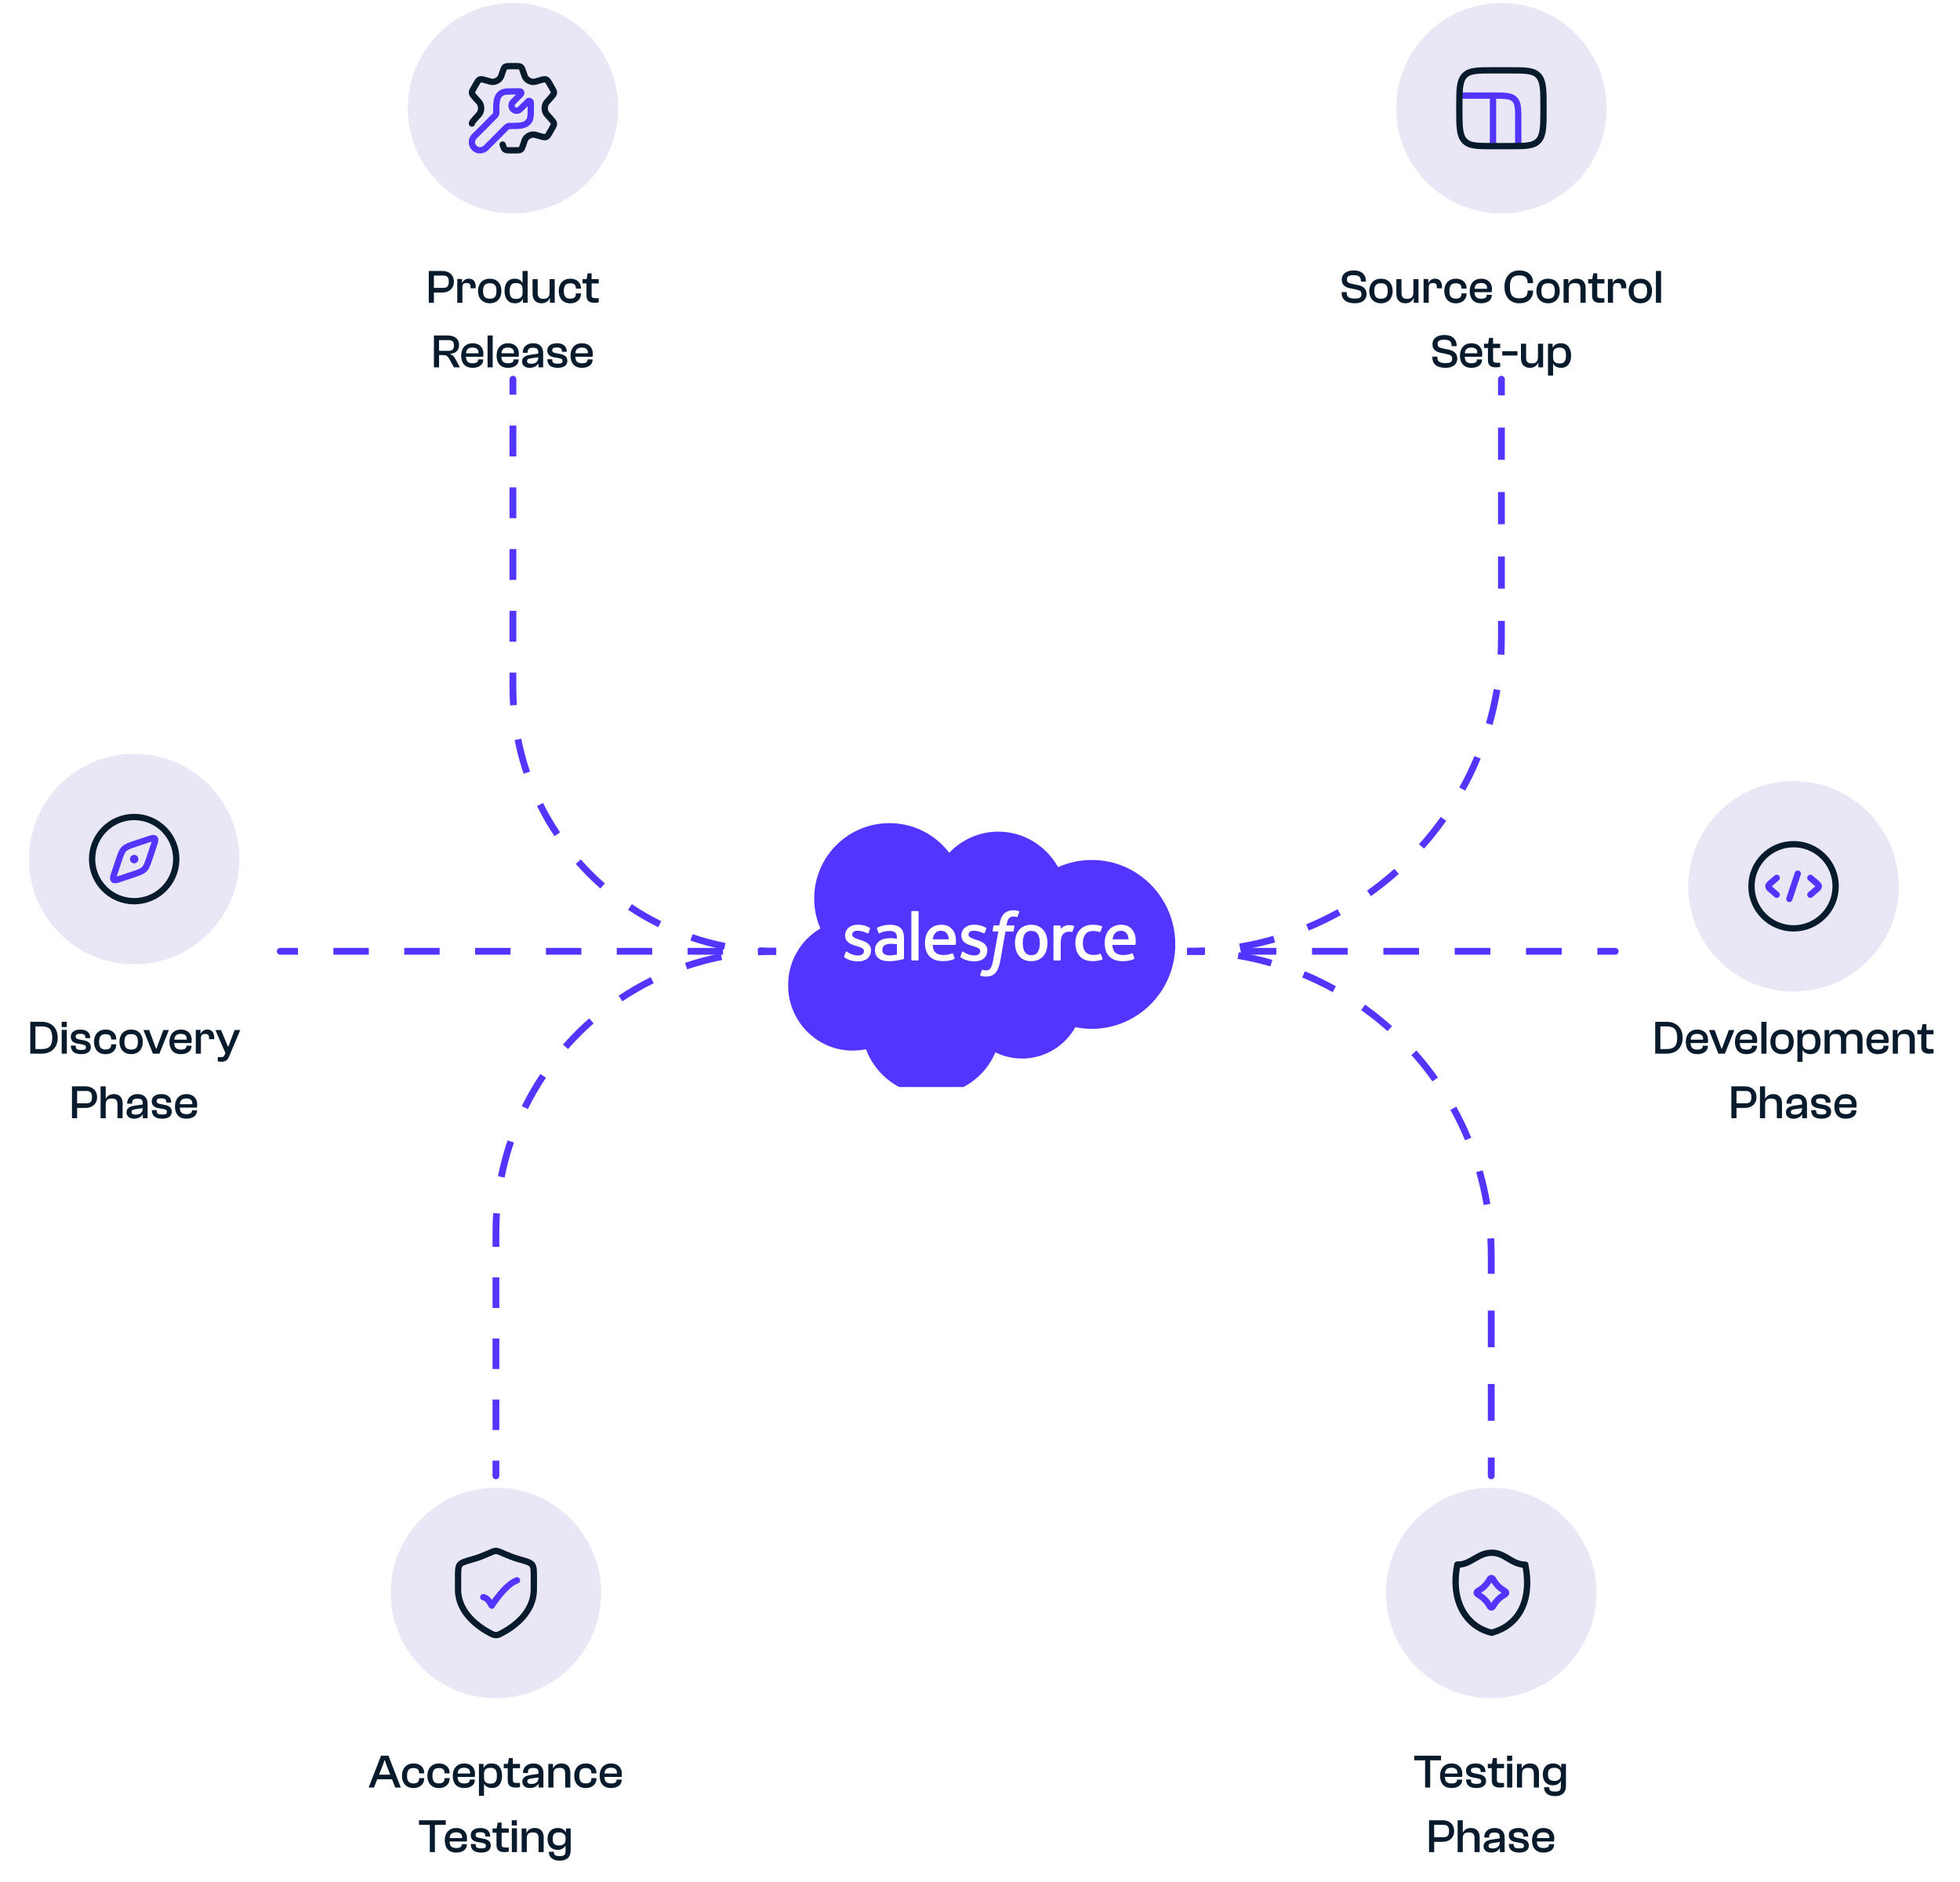 <svg width="577" height="554" viewBox="0 0 577 554" fill="none" xmlns="http://www.w3.org/2000/svg">
<g clip-path="url(#clip0_6724_9844)">
<g filter="url(#filter0_d_6724_9844)">
<path d="M279.435 248.725C283.109 244.883 288.23 242.502 293.889 242.502C301.413 242.502 307.982 246.706 311.479 252.957C314.606 251.552 317.992 250.836 321.415 250.836C334.988 250.836 345.991 261.96 345.991 275.689C345.991 289.418 334.988 300.542 321.415 300.542C319.754 300.542 318.14 300.374 316.572 300.058C313.492 305.564 307.62 309.285 300.894 309.285C298.073 309.285 295.411 308.634 293.036 307.471C289.919 314.838 282.645 319.991 274.166 319.991C265.343 319.991 257.819 314.391 254.934 306.541C253.644 306.811 252.336 306.95 251.019 306.95C240.517 306.96 232 298.328 232 287.687C231.982 280.823 235.609 274.461 241.509 270.992C240.303 268.211 239.682 265.206 239.691 262.174C239.691 249.924 249.608 240 261.836 240C268.738 239.991 275.251 243.218 279.435 248.725Z" fill="#5236FF"/>
</g>
<path d="M270.418 282.478C270.418 282.59 270.343 282.683 270.232 282.683H268.479C268.367 282.683 268.293 282.59 268.293 282.478V268.34C268.293 268.228 268.367 268.145 268.479 268.145H270.232C270.343 268.145 270.418 268.238 270.418 268.34V282.478ZM299.938 268.154C299.985 268.173 300.105 268.238 300.059 268.387L299.549 269.782C299.511 269.884 299.474 269.949 299.261 269.884C298.973 269.791 298.676 269.745 298.38 269.745C298.12 269.745 297.879 269.782 297.674 269.847C297.461 269.912 297.276 270.033 297.118 270.191C296.914 270.386 296.756 270.628 296.654 270.898C296.413 271.596 296.32 272.349 296.301 272.395H298.417C298.593 272.395 298.649 272.479 298.639 272.609L298.389 273.986C298.352 274.191 298.166 274.181 298.166 274.181H295.986L294.502 282.627C294.372 283.38 294.177 284.124 293.917 284.85C293.685 285.464 293.444 285.91 293.054 286.329C292.72 286.71 292.303 287.008 291.83 287.184C291.394 287.352 290.837 287.436 290.225 287.436C289.937 287.436 289.622 287.426 289.26 287.343C289.056 287.296 288.852 287.24 288.657 287.166C288.573 287.138 288.508 287.036 288.555 286.896C288.601 286.766 288.991 285.696 289.047 285.547C289.112 285.38 289.288 285.445 289.288 285.445C289.408 285.492 289.483 285.529 289.64 285.557C289.798 285.585 290.011 285.612 290.169 285.612C290.457 285.612 290.716 285.575 290.948 285.501C291.227 285.417 291.384 285.25 291.551 285.036C291.728 284.813 291.867 284.506 292.015 284.087C292.164 283.669 292.294 283.12 292.405 282.459L293.889 274.163H292.433C292.257 274.163 292.201 274.079 292.219 273.949L292.461 272.572C292.498 272.377 292.683 272.377 292.683 272.377H294.177L294.26 271.93C294.483 270.6 294.928 269.586 295.587 268.926C296.246 268.256 297.192 267.922 298.389 267.922C298.732 267.922 299.029 267.94 299.289 267.987C299.539 268.052 299.725 268.089 299.938 268.154ZM316.238 272.74C316.174 272.916 315.858 273.828 315.737 274.125C315.691 274.237 315.626 274.321 315.496 274.302C315.496 274.302 315.116 274.218 314.773 274.218C314.531 274.218 314.188 274.246 313.882 274.339C313.576 274.432 313.298 274.6 313.066 274.832C312.824 275.065 312.63 275.39 312.49 275.809C312.351 276.228 312.268 276.888 312.268 277.548V282.487C312.268 282.599 312.184 282.692 312.073 282.692H310.338C310.227 282.692 310.134 282.608 310.134 282.487V272.6C310.134 272.488 310.217 272.395 310.329 272.395H312.027C312.138 272.395 312.221 272.488 312.221 272.6V273.409C312.472 273.065 312.926 272.767 313.335 272.581C313.743 272.395 314.207 272.256 315.042 272.302C315.468 272.33 316.034 272.451 316.146 272.488C316.229 272.535 316.276 272.637 316.238 272.74C316.238 272.73 316.238 272.73 316.238 272.74ZM260.315 280.804C260.315 280.804 260.908 281.269 262.254 281.185C263.2 281.129 264.035 280.953 264.035 280.953V277.939C264.035 277.939 263.191 277.799 262.244 277.79C260.899 277.772 260.324 278.274 260.333 278.274C259.934 278.553 259.739 278.971 259.739 279.557C259.739 279.929 259.804 280.218 259.934 280.422C260.018 280.543 260.055 280.599 260.315 280.804ZM262.94 276.153C262.94 276.153 263.46 276.2 264.026 276.283V276.004C264.026 275.121 263.84 274.702 263.478 274.423C263.107 274.144 262.56 273.995 261.845 273.995C261.845 273.995 260.24 273.977 258.969 274.665C258.914 274.702 258.858 274.721 258.858 274.721C258.858 274.721 258.7 274.777 258.645 274.609L258.181 273.353C258.107 273.167 258.237 273.093 258.237 273.093C258.83 272.628 260.268 272.349 260.268 272.349C260.853 272.247 261.446 272.191 262.04 272.181C263.358 272.181 264.378 272.488 265.074 273.093C265.77 273.707 266.122 274.693 266.122 276.014V282.078C266.122 282.078 266.132 282.255 265.974 282.292C265.974 282.292 265.733 282.357 265.51 282.413C265.287 282.459 264.489 282.627 263.84 282.738C263.172 282.85 262.504 282.906 261.836 282.906C261.196 282.906 260.602 282.841 260.092 282.729C259.61 282.627 259.155 282.431 258.747 282.143C258.376 281.873 258.079 281.52 257.884 281.111C257.68 280.692 257.578 280.19 257.578 279.595C257.578 279.018 257.698 278.506 257.93 278.069C258.162 277.632 258.487 277.269 258.886 276.981C259.303 276.683 259.767 276.469 260.259 276.339C260.779 276.2 261.317 276.135 261.892 276.135C262.328 276.116 262.671 276.125 262.94 276.153ZM274.592 276.469H279.305C279.259 275.865 279.138 275.316 278.869 274.907C278.461 274.284 277.886 273.949 277.014 273.949C276.142 273.949 275.529 274.293 275.121 274.907C274.862 275.316 274.685 275.837 274.592 276.469ZM281.17 275.083C281.597 276.572 281.374 277.865 281.365 277.939C281.346 278.106 281.17 278.106 281.17 278.106L274.565 278.097C274.611 279.102 274.843 279.818 275.335 280.301C275.817 280.776 276.569 281.073 277.598 281.083C279.166 281.083 279.843 280.767 280.317 280.59C280.317 280.59 280.493 280.525 280.567 280.701L280.994 281.911C281.077 282.115 281.012 282.18 280.938 282.227C280.521 282.459 279.519 282.887 277.608 282.887C276.68 282.887 275.873 282.757 275.214 282.497C274.583 282.264 274.017 281.883 273.553 281.39C273.117 280.906 272.783 280.329 272.598 279.706C272.394 279.018 272.292 278.311 272.301 277.595C272.301 276.841 272.394 276.135 272.589 275.483C272.765 274.851 273.071 274.274 273.479 273.763C273.897 273.27 274.416 272.87 275.001 272.6C275.613 272.312 276.355 272.172 277.181 272.172C277.83 272.172 278.48 272.302 279.073 272.554C279.491 272.73 279.908 273.056 280.326 273.512C280.595 273.818 281.003 274.451 281.17 275.083ZM327.52 276.469H332.233C332.186 275.865 332.066 275.316 331.797 274.907C331.379 274.284 330.813 273.949 329.941 273.949C329.069 273.949 328.457 274.293 328.049 274.907C327.779 275.316 327.603 275.837 327.52 276.469ZM334.088 275.083C334.515 276.572 334.292 277.865 334.283 277.939C334.264 278.106 334.088 278.116 334.088 278.116L327.483 278.106C327.52 279.111 327.761 279.827 328.253 280.311C328.726 280.785 329.487 281.083 330.516 281.092C332.084 281.092 332.752 280.776 333.225 280.599C333.225 280.599 333.411 280.534 333.476 280.711L333.903 281.92C333.986 282.125 333.921 282.19 333.847 282.236C333.429 282.469 332.427 282.897 330.526 282.897C329.598 282.897 328.791 282.766 328.132 282.506C327.501 282.273 326.935 281.892 326.471 281.399C326.026 280.915 325.701 280.339 325.516 279.715C325.312 279.027 325.21 278.32 325.219 277.604C325.219 276.851 325.312 276.144 325.507 275.493C325.701 274.832 325.998 274.256 326.397 273.772C326.815 273.279 327.334 272.879 327.919 272.609C328.522 272.321 329.273 272.181 330.099 272.181C330.804 272.181 331.453 272.33 331.991 272.563C332.409 272.74 332.817 273.065 333.244 273.521C333.513 273.818 333.921 274.451 334.088 275.083ZM324.096 280.841L324.57 282.171C324.634 282.329 324.495 282.404 324.495 282.404C323.753 282.692 322.733 282.897 321.731 282.897C320.042 282.897 318.743 282.404 317.871 281.446C317.008 280.487 316.572 279.176 316.572 277.548C316.572 276.795 316.684 276.088 316.897 275.446C317.111 274.795 317.426 274.228 317.843 273.744C318.279 273.251 318.818 272.86 319.411 272.6C320.033 272.321 320.766 272.181 321.582 272.181C322.139 272.181 322.631 272.219 323.048 272.274C323.503 272.349 324.096 272.507 324.347 272.609C324.393 272.628 324.523 272.693 324.467 272.842C324.282 273.363 324.161 273.707 323.985 274.181C323.911 274.386 323.753 274.321 323.753 274.321C323.113 274.116 322.501 274.023 321.694 274.023C320.729 274.023 320.005 274.349 319.532 274.981C319.049 275.614 318.79 276.451 318.78 277.558C318.78 278.776 319.077 279.678 319.615 280.236C320.154 280.794 320.905 281.073 321.851 281.073C322.232 281.073 322.593 281.046 322.918 280.999C323.243 280.953 323.54 280.85 323.827 280.739C323.846 280.72 324.031 280.655 324.096 280.841ZM306.117 277.548C306.117 276.414 305.904 275.521 305.495 274.897C305.087 274.274 304.456 273.977 303.593 273.977C302.731 273.977 302.109 274.274 301.701 274.897C301.293 275.521 301.089 276.414 301.089 277.548C301.089 278.683 301.293 279.576 301.71 280.208C302.118 280.832 302.731 281.139 303.603 281.139C304.475 281.139 305.096 280.832 305.505 280.208C305.904 279.585 306.117 278.683 306.117 277.548ZM308.065 275.446C308.26 276.088 308.353 276.804 308.353 277.548C308.353 278.302 308.26 279.009 308.065 279.65C307.889 280.274 307.592 280.85 307.174 281.353C306.766 281.836 306.256 282.227 305.672 282.487C305.069 282.757 304.373 282.897 303.575 282.897C302.777 282.897 302.081 282.757 301.487 282.487C300.912 282.227 300.393 281.836 299.985 281.353C299.576 280.85 299.279 280.274 299.094 279.65C298.899 278.971 298.797 278.255 298.806 277.548C298.806 276.795 298.899 276.088 299.094 275.446C299.289 274.795 299.586 274.228 299.975 273.744C300.383 273.26 300.903 272.87 301.478 272.6C302.072 272.321 302.777 272.181 303.566 272.181C304.354 272.181 305.059 272.321 305.662 272.6C306.256 272.879 306.766 273.26 307.165 273.744C307.583 274.228 307.88 274.804 308.065 275.446ZM282.747 281.483L283.211 280.199C283.276 279.985 283.471 280.069 283.517 280.097C283.647 280.171 283.74 280.246 283.907 280.339C285.271 281.204 286.523 281.213 286.922 281.213C287.933 281.213 288.564 280.674 288.564 279.948V279.902C288.564 279.111 287.59 278.813 286.467 278.469L286.217 278.385C284.668 277.948 283.026 277.306 283.026 275.353V275.316C283.026 273.456 284.519 272.163 286.662 272.163H286.894C288.147 272.163 289.371 272.526 290.243 273.065C290.318 273.112 290.401 273.205 290.355 273.335C290.308 273.446 289.919 274.497 289.882 274.618C289.798 274.832 289.575 274.693 289.575 274.693C288.657 274.209 287.636 273.949 286.607 273.93C285.697 273.93 285.113 274.414 285.113 275.065V275.102C285.113 275.865 286.115 276.19 287.275 276.572L287.469 276.637C289.009 277.12 290.652 277.799 290.652 279.66V279.697C290.652 281.706 289.195 282.952 286.857 282.952C285.707 282.952 284.612 282.776 283.452 282.152C283.23 282.022 283.016 281.92 282.803 281.762C282.775 281.715 282.673 281.678 282.747 281.483ZM248.514 281.483L248.978 280.199C249.052 279.976 249.219 280.05 249.284 280.097C249.414 280.171 249.507 280.246 249.674 280.339C251.037 281.204 252.29 281.213 252.689 281.213C253.709 281.213 254.34 280.674 254.34 279.948V279.902C254.34 279.111 253.366 278.813 252.243 278.469L251.993 278.385C250.453 277.948 248.801 277.306 248.801 275.353V275.316C248.801 273.456 250.295 272.163 252.438 272.163H252.67C253.923 272.163 255.138 272.526 256.019 273.065C256.103 273.112 256.177 273.205 256.131 273.335L255.657 274.618C255.574 274.832 255.342 274.693 255.342 274.693C254.424 274.209 253.412 273.949 252.373 273.93C251.464 273.93 250.88 274.414 250.88 275.065V275.102C250.88 275.865 251.882 276.19 253.041 276.572L253.236 276.637C254.776 277.12 256.418 277.799 256.418 279.66V279.697C256.418 281.706 254.962 282.952 252.624 282.952C251.473 282.952 250.379 282.776 249.219 282.152C248.996 282.022 248.783 281.92 248.57 281.762C248.542 281.715 248.44 281.678 248.514 281.483Z" fill="white"/>
</g>
<circle cx="442" cy="31.854" r="30.975" fill="#E9E6F6"/>
<path d="M429.61 28.137H439.522C443.026 28.137 444.778 28.137 445.867 29.226C446.956 30.314 446.956 32.066 446.956 35.571V43.005" stroke="#5236FF" stroke-width="1.859"/>
<path d="M439.522 43.005V28.137" stroke="#5236FF" stroke-width="1.859"/>
<path d="M429.61 31.854C429.61 26.597 429.61 23.969 431.061 22.336C432.513 20.703 434.849 20.703 439.522 20.703H444.478C449.15 20.703 451.487 20.703 452.938 22.336C454.39 23.969 454.39 26.597 454.39 31.854C454.39 37.11 454.39 39.739 452.938 41.372C451.487 43.005 449.15 43.005 444.478 43.005H439.522C434.849 43.005 432.513 43.005 431.061 41.372C429.61 39.739 429.61 37.11 429.61 31.854Z" stroke="#071B2C" stroke-width="1.859"/>
<path d="M398.843 89.261C396.141 89.261 394.965 88.015 394.965 86.209V85.971H396.449V86.125C396.449 87.287 396.939 87.875 398.899 87.875C400.285 87.875 400.789 87.497 400.789 86.629C400.789 85.775 400.509 85.467 399.067 85.173L397.471 84.851C395.861 84.543 394.993 83.759 394.993 82.275C394.993 80.889 396.071 79.601 398.493 79.601C401.083 79.601 402.119 81.057 402.119 82.723V82.891H400.635V82.737C400.635 81.589 400.131 80.987 398.451 80.987C397.065 80.987 396.505 81.379 396.505 82.205C396.505 83.059 396.883 83.297 398.171 83.577L399.767 83.913C401.531 84.277 402.301 85.159 402.301 86.573C402.301 88.043 401.237 89.261 398.843 89.261ZM406.566 89.261C404.424 89.261 403.094 87.805 403.094 85.635C403.094 83.479 404.424 82.023 406.566 82.023C408.694 82.023 409.982 83.479 409.982 85.635C409.982 87.805 408.694 89.261 406.566 89.261ZM406.566 87.917C408.022 87.917 408.526 87.203 408.526 85.635C408.526 84.081 408.022 83.367 406.566 83.367C405.096 83.367 404.578 84.081 404.578 85.635C404.578 87.203 405.096 87.917 406.566 87.917ZM413.702 89.261C411.882 89.261 411.07 88.043 411.07 86.461V82.163H412.582V86.195C412.582 87.441 413.058 87.959 414.262 87.959C415.424 87.959 416.082 87.455 416.082 86.083V82.163H417.594V89.121H416.194V87.735H416.138C415.802 88.533 415.06 89.261 413.702 89.261ZM420.595 89.121H419.083V82.121H420.469V83.227H420.539C420.819 82.583 421.463 82.023 422.485 82.023C423.941 82.023 424.501 83.087 424.501 84.389V84.851H422.989V84.571C422.989 83.647 422.723 83.311 421.841 83.311C420.931 83.311 420.595 83.661 420.595 84.585V89.121ZM428.59 89.275C426.42 89.275 425.188 87.805 425.188 85.649C425.188 83.479 426.462 82.023 428.646 82.023C430.48 82.023 431.74 83.157 431.74 84.823V84.949H430.242V84.865C430.242 83.843 429.71 83.381 428.548 83.381C427.204 83.381 426.686 84.137 426.686 85.649C426.686 87.161 427.204 87.903 428.548 87.903C429.71 87.903 430.242 87.455 430.242 86.433V86.349H431.74V86.475C431.74 88.127 430.466 89.275 428.59 89.275ZM436.04 89.261C433.744 89.261 432.666 87.805 432.666 85.635C432.666 83.479 433.954 82.023 436.026 82.023C437.902 82.023 439.218 83.143 439.218 85.047C439.218 85.411 439.176 85.789 439.134 85.999H434.08C434.136 87.273 434.598 87.917 436.054 87.917C437.216 87.917 437.664 87.525 437.664 86.895V86.783H439.162V86.909C439.162 88.337 437.916 89.261 436.04 89.261ZM435.998 83.297C434.682 83.297 434.178 83.913 434.094 84.991H437.776C437.832 83.801 437.188 83.297 435.998 83.297ZM447.276 89.261C444.546 89.261 442.894 87.357 442.894 84.431C442.894 81.505 444.546 79.601 447.276 79.601C449.796 79.601 451.322 81.001 451.322 83.255V83.339H449.712V83.255C449.712 81.715 448.998 81.057 447.234 81.057C445.288 81.057 444.504 81.995 444.504 84.431C444.504 86.867 445.288 87.805 447.234 87.805C448.998 87.805 449.712 87.147 449.712 85.607V85.523H451.322V85.607C451.322 87.861 449.796 89.261 447.276 89.261ZM455.757 89.261C453.615 89.261 452.285 87.805 452.285 85.635C452.285 83.479 453.615 82.023 455.757 82.023C457.885 82.023 459.173 83.479 459.173 85.635C459.173 87.805 457.885 89.261 455.757 89.261ZM455.757 87.917C457.213 87.917 457.717 87.203 457.717 85.635C457.717 84.081 457.213 83.367 455.757 83.367C454.287 83.367 453.769 84.081 453.769 85.635C453.769 87.203 454.287 87.917 455.757 87.917ZM461.816 89.121H460.304V82.163H461.69V83.465H461.746C462.068 82.723 462.81 82.023 464.168 82.023C465.974 82.023 466.786 83.171 466.786 84.753V89.121H465.274V85.089C465.274 83.843 464.882 83.325 463.608 83.325C462.376 83.325 461.816 83.801 461.816 85.103V89.121ZM471.063 89.121C469.509 89.121 468.697 88.547 468.697 86.979V83.423H467.535V82.163H468.725L469.047 80.441H470.209V82.163H472.309V83.423H470.209V86.909C470.209 87.637 470.517 87.763 471.455 87.763H472.309V88.995C472.015 89.065 471.539 89.121 471.063 89.121ZM474.858 89.121H473.346V82.121H474.732V83.227H474.802C475.082 82.583 475.726 82.023 476.748 82.023C478.204 82.023 478.764 83.087 478.764 84.389V84.851H477.252V84.571C477.252 83.647 476.986 83.311 476.104 83.311C475.194 83.311 474.858 83.661 474.858 84.585V89.121ZM482.923 89.261C480.781 89.261 479.451 87.805 479.451 85.635C479.451 83.479 480.781 82.023 482.923 82.023C485.051 82.023 486.339 83.479 486.339 85.635C486.339 87.805 485.051 89.261 482.923 89.261ZM482.923 87.917C484.379 87.917 484.883 87.203 484.883 85.635C484.883 84.081 484.379 83.367 482.923 83.367C481.453 83.367 480.935 84.081 480.935 85.635C480.935 87.203 481.453 87.917 482.923 87.917ZM488.995 89.121H487.483V79.741H488.995V89.121ZM425.544 108.261C422.842 108.261 421.666 107.015 421.666 105.209V104.971H423.15V105.125C423.15 106.287 423.64 106.875 425.6 106.875C426.986 106.875 427.49 106.497 427.49 105.629C427.49 104.775 427.21 104.467 425.768 104.173L424.172 103.851C422.562 103.543 421.694 102.759 421.694 101.275C421.694 99.889 422.772 98.601 425.194 98.601C427.784 98.601 428.82 100.057 428.82 101.723V101.891H427.336V101.737C427.336 100.589 426.832 99.987 425.152 99.987C423.766 99.987 423.206 100.379 423.206 101.205C423.206 102.059 423.584 102.297 424.872 102.577L426.468 102.913C428.232 103.277 429.002 104.159 429.002 105.573C429.002 107.043 427.938 108.261 425.544 108.261ZM433.169 108.261C430.873 108.261 429.795 106.805 429.795 104.635C429.795 102.479 431.083 101.023 433.155 101.023C435.031 101.023 436.347 102.143 436.347 104.047C436.347 104.411 436.305 104.789 436.263 104.999H431.209C431.265 106.273 431.727 106.917 433.183 106.917C434.345 106.917 434.793 106.525 434.793 105.895V105.783H436.291V105.909C436.291 107.337 435.045 108.261 433.169 108.261ZM433.127 102.297C431.811 102.297 431.307 102.913 431.223 103.991H434.905C434.961 102.801 434.317 102.297 433.127 102.297ZM440.397 108.121C438.843 108.121 438.031 107.547 438.031 105.979V102.423H436.869V101.163H438.059L438.381 99.441H439.543V101.163H441.643V102.423H439.543V105.909C439.543 106.637 439.851 106.763 440.789 106.763H441.643V107.995C441.349 108.065 440.873 108.121 440.397 108.121ZM446.726 104.649H442.26V103.361H446.726V104.649ZM450.384 108.261C448.564 108.261 447.752 107.043 447.752 105.461V101.163H449.264V105.195C449.264 106.441 449.74 106.959 450.944 106.959C452.106 106.959 452.764 106.455 452.764 105.083V101.163H454.276V108.121H452.876V106.735H452.82C452.484 107.533 451.742 108.261 450.384 108.261ZM457.206 110.543H455.708V101.163H457.08V102.311H457.15C457.472 101.499 458.27 101.023 459.474 101.023C461.434 101.023 462.512 102.437 462.512 104.649C462.512 106.847 461.462 108.261 459.572 108.261C458.326 108.261 457.556 107.687 457.248 107.043H457.206V110.543ZM457.206 105.265C457.206 106.427 457.878 106.973 459.11 106.973C460.44 106.973 461 106.357 461 104.649C461 102.927 460.454 102.311 459.11 102.311C457.878 102.311 457.206 102.857 457.206 104.019V105.265Z" fill="#071B2C"/>
<path d="M443 111.621C443 111.069 442.552 110.621 442 110.621C441.448 110.621 441 111.069 441 111.621H443ZM349.491 280.995C351.251 280.995 353 280.947 354.736 280.851L354.625 278.854C352.926 278.948 351.214 278.995 349.491 278.995V280.995ZM365.161 279.688C368.638 279.101 372.051 278.322 375.387 277.363L374.835 275.441C371.57 276.38 368.231 277.142 364.828 277.716L365.161 279.688ZM385.285 273.899C388.53 272.554 391.683 271.031 394.731 269.342L393.762 267.593C390.779 269.245 387.694 270.735 384.519 272.052L385.285 273.899ZM403.606 263.755C406.461 261.726 409.196 259.54 411.801 257.211L410.468 255.72C407.919 258 405.241 260.139 402.447 262.124L403.606 263.755ZM419.216 249.796C421.545 247.192 423.73 244.456 425.759 241.602L424.129 240.443C422.143 243.236 420.005 245.914 417.725 248.463L419.216 249.796ZM431.347 232.727C433.035 229.678 434.558 226.525 435.904 223.281L434.057 222.514C432.74 225.69 431.25 228.774 429.597 231.757L431.347 232.727ZM439.367 213.383C440.327 210.046 441.106 206.634 441.693 203.156L439.72 202.823C439.146 206.226 438.384 209.566 437.445 212.83L439.367 213.383ZM442.855 192.731C442.951 190.995 443 189.246 443 187.486H441C441 189.209 440.952 190.921 440.858 192.621L442.855 192.731ZM443 187.486V182.745H441V187.486H443ZM443 173.261V163.778H441V173.261H443ZM443 154.295V144.812H441V154.295H443ZM443 135.329V125.846H441V135.329H443ZM443 116.363V111.621H441V116.363H443Z" fill="#5236FF"/>
<circle cx="528" cy="260.854" r="30.975" fill="#E9E6F6"/>
<path d="M528 273.244C534.843 273.244 540.39 267.697 540.39 260.854C540.39 254.011 534.843 248.464 528 248.464C521.157 248.464 515.61 254.011 515.61 260.854C515.61 267.697 521.157 273.244 528 273.244Z" stroke="#071B2C" stroke-width="1.859"/>
<path d="M532.956 258.376L534.475 259.686C535.114 260.236 535.434 260.512 535.434 260.854C535.434 261.196 535.114 261.471 534.475 262.022L532.956 263.332" stroke="#5236FF" stroke-width="1.859" stroke-linecap="round" stroke-linejoin="round"/>
<path d="M523.044 258.376L521.524 259.686C520.885 260.236 520.566 260.512 520.566 260.854C520.566 261.196 520.885 261.471 521.524 262.022L523.044 263.332" stroke="#5236FF" stroke-width="1.859" stroke-linecap="round" stroke-linejoin="round"/>
<path d="M529.239 257.137L526.761 264.571" stroke="#5236FF" stroke-width="1.859" stroke-linecap="round" stroke-linejoin="round"/>
<path d="M490.608 310.121H487.276V300.741H490.608C493.506 300.741 495.354 302.533 495.354 305.431C495.354 308.329 493.506 310.121 490.608 310.121ZM490.608 302.099H488.788V308.763H490.608C492.848 308.763 493.744 307.839 493.744 305.431C493.744 303.023 492.848 302.099 490.608 302.099ZM499.652 310.261C497.356 310.261 496.278 308.805 496.278 306.635C496.278 304.479 497.566 303.023 499.638 303.023C501.514 303.023 502.83 304.143 502.83 306.047C502.83 306.411 502.788 306.789 502.746 306.999H497.692C497.748 308.273 498.21 308.917 499.666 308.917C500.828 308.917 501.276 308.525 501.276 307.895V307.783H502.774V307.909C502.774 309.337 501.528 310.261 499.652 310.261ZM499.61 304.297C498.294 304.297 497.79 304.913 497.706 305.991H501.388C501.444 304.801 500.8 304.297 499.61 304.297ZM507.782 310.121H505.878L503.092 303.163H504.772L506.802 308.679H506.9L508.944 303.163H510.582L507.782 310.121ZM514.117 310.261C511.821 310.261 510.743 308.805 510.743 306.635C510.743 304.479 512.031 303.023 514.103 303.023C515.979 303.023 517.295 304.143 517.295 306.047C517.295 306.411 517.253 306.789 517.211 306.999H512.157C512.213 308.273 512.675 308.917 514.131 308.917C515.293 308.917 515.741 308.525 515.741 307.895V307.783H517.239V307.909C517.239 309.337 515.993 310.261 514.117 310.261ZM514.075 304.297C512.759 304.297 512.255 304.913 512.171 305.991H515.853C515.909 304.801 515.265 304.297 514.075 304.297ZM520.027 310.121H518.515V300.741H520.027V310.121ZM524.647 310.261C522.505 310.261 521.175 308.805 521.175 306.635C521.175 304.479 522.505 303.023 524.647 303.023C526.775 303.023 528.063 304.479 528.063 306.635C528.063 308.805 526.775 310.261 524.647 310.261ZM524.647 308.917C526.103 308.917 526.607 308.203 526.607 306.635C526.607 305.081 526.103 304.367 524.647 304.367C523.177 304.367 522.659 305.081 522.659 306.635C522.659 308.203 523.177 308.917 524.647 308.917ZM530.635 312.543H529.137V303.163H530.509V304.311H530.579C530.901 303.499 531.699 303.023 532.903 303.023C534.863 303.023 535.941 304.437 535.941 306.649C535.941 308.847 534.891 310.261 533.001 310.261C531.755 310.261 530.985 309.687 530.677 309.043H530.635V312.543ZM530.635 307.265C530.635 308.427 531.307 308.973 532.539 308.973C533.869 308.973 534.429 308.357 534.429 306.649C534.429 304.927 533.883 304.311 532.539 304.311C531.307 304.311 530.635 304.857 530.635 306.019V307.265ZM538.649 310.121H537.137V303.163H538.523V304.465H538.579C538.901 303.723 539.629 303.023 540.959 303.023C542.177 303.023 542.933 303.583 543.269 304.465H543.311C543.633 303.737 544.347 303.023 545.719 303.023C547.511 303.023 548.309 304.171 548.309 305.753V310.121H546.797V306.089C546.797 304.843 546.419 304.325 545.159 304.325C544.011 304.325 543.479 304.801 543.479 306.075V310.121H541.967V306.089C541.967 304.843 541.589 304.325 540.329 304.325C539.181 304.325 538.649 304.801 538.649 306.061V310.121ZM552.822 310.261C550.526 310.261 549.448 308.805 549.448 306.635C549.448 304.479 550.736 303.023 552.808 303.023C554.684 303.023 556 304.143 556 306.047C556 306.411 555.958 306.789 555.916 306.999H550.862C550.918 308.273 551.38 308.917 552.836 308.917C553.998 308.917 554.446 308.525 554.446 307.895V307.783H555.944V307.909C555.944 309.337 554.698 310.261 552.822 310.261ZM552.78 304.297C551.464 304.297 550.96 304.913 550.876 305.991H554.558C554.614 304.801 553.97 304.297 552.78 304.297ZM558.719 310.121H557.207V303.163H558.593V304.465H558.649C558.971 303.723 559.713 303.023 561.071 303.023C562.877 303.023 563.689 304.171 563.689 305.753V310.121H562.177V306.089C562.177 304.843 561.785 304.325 560.511 304.325C559.279 304.325 558.719 304.801 558.719 306.103V310.121ZM567.967 310.121C566.413 310.121 565.601 309.547 565.601 307.979V304.423H564.439V303.163H565.629L565.951 301.441H567.113V303.163H569.213V304.423H567.113V307.909C567.113 308.637 567.421 308.763 568.359 308.763H569.213V309.995C568.919 310.065 568.443 310.121 567.967 310.121ZM511.203 329.121H509.691V319.741H513.681C515.641 319.741 517.083 320.903 517.083 322.919C517.083 324.935 515.641 326.097 513.681 326.097H511.203V329.121ZM513.863 321.099H511.203V324.739H513.863C515.095 324.739 515.585 324.263 515.585 322.919C515.585 321.575 515.095 321.099 513.863 321.099ZM519.624 329.121H518.112V319.741H519.624V323.325H519.68C520.002 322.695 520.744 322.023 522.004 322.023C523.824 322.023 524.594 323.213 524.594 324.739V329.121H523.082V325.089C523.082 323.843 522.69 323.325 521.416 323.325C520.184 323.325 519.624 323.801 519.624 325.117V329.121ZM527.959 329.261C526.713 329.261 525.747 328.617 525.747 327.399C525.747 326.251 526.587 325.649 528.071 325.439L530.507 325.075V324.697C530.507 323.661 530.031 323.353 528.939 323.353C527.833 323.353 527.399 323.703 527.399 324.627V324.837H525.943V324.697C525.943 323.143 527.161 322.023 529.023 322.023C530.969 322.023 531.949 323.199 531.949 324.893V329.121H530.549V328.029H530.479C530.073 328.687 529.275 329.261 527.959 329.261ZM527.217 327.287C527.217 327.833 527.567 328.057 528.449 328.057C529.429 328.057 530.507 327.665 530.507 326.265V326.139L528.295 326.475C527.497 326.587 527.217 326.769 527.217 327.287ZM536.282 329.261C534.252 329.261 533.188 328.463 533.188 326.769V326.741H534.644V326.993C534.644 327.749 534.98 328.029 536.31 328.029C537.43 328.029 537.64 327.777 537.64 327.259C537.64 326.699 537.304 326.531 536.282 326.349L535.204 326.167C533.958 325.943 533.174 325.383 533.174 324.123C533.174 322.863 534.21 322.023 536.03 322.023C537.668 322.023 538.9 322.835 538.9 324.417V324.543H537.458V324.375C537.458 323.731 537.234 323.269 535.988 323.269C534.882 323.269 534.616 323.563 534.616 324.095C534.616 324.627 534.868 324.781 535.848 324.977L537.024 325.201C538.368 325.467 539.068 326.069 539.068 327.217C539.068 328.505 538.046 329.261 536.282 329.261ZM543.382 329.261C541.086 329.261 540.008 327.805 540.008 325.635C540.008 323.479 541.296 322.023 543.368 322.023C545.244 322.023 546.56 323.143 546.56 325.047C546.56 325.411 546.518 325.789 546.476 325.999H541.422C541.478 327.273 541.94 327.917 543.396 327.917C544.558 327.917 545.006 327.525 545.006 326.895V326.783H546.504V326.909C546.504 328.337 545.258 329.261 543.382 329.261ZM543.34 323.297C542.024 323.297 541.52 323.913 541.436 324.991H545.118C545.174 323.801 544.53 323.297 543.34 323.297Z" fill="#071B2C"/>
<path d="M475.5 280.995C476.052 280.995 476.5 280.548 476.5 279.995C476.5 279.443 476.052 278.995 475.5 278.995V280.995ZM349.491 280.995H354.741V278.995H349.491V280.995ZM365.242 280.995H375.743V278.995H365.242V280.995ZM386.243 280.995H396.744V278.995H386.243V280.995ZM407.245 280.995H417.746V278.995H407.245V280.995ZM428.246 280.995H438.747V278.995H428.246V280.995ZM449.248 280.995H459.749V278.995H449.248V280.995ZM470.25 280.995H475.5V278.995H470.25V280.995Z" fill="#5236FF"/>
<circle cx="439" cy="468.854" r="30.975" fill="#E9E6F6"/>
<path d="M438.647 464.672C438.834 464.379 439.261 464.379 439.448 464.672L439.987 465.519C440.584 466.457 441.379 467.252 442.316 467.848L443.164 468.388C443.457 468.574 443.457 469.002 443.164 469.189L442.316 469.728C441.379 470.325 440.584 471.12 439.987 472.057L439.448 472.905C439.261 473.198 438.834 473.198 438.647 472.905L438.108 472.057C437.511 471.12 436.716 470.325 435.778 469.728L434.931 469.189C434.638 469.002 434.638 468.574 434.931 468.388L435.778 467.848C436.716 467.252 437.511 466.457 438.108 465.519L438.647 464.672Z" stroke="#5236FF" stroke-width="1.859" stroke-linejoin="round"/>
<path d="M429.02 460.472C432.693 460.738 435.062 457.019 439.08 457.019C443.038 456.94 444.975 460.522 449.033 460.522C451.208 471.594 446.683 478.549 439.113 480.559C432.097 478.891 426.825 471.864 429.02 460.472Z" stroke="#071B2C" stroke-width="1.859" stroke-linejoin="round"/>
<path d="M421.031 526.121H419.533V518.099H416.341V516.741H424.223V518.099H421.031V526.121ZM427.312 526.261C425.016 526.261 423.938 524.805 423.938 522.635C423.938 520.479 425.226 519.023 427.298 519.023C429.174 519.023 430.49 520.143 430.49 522.047C430.49 522.411 430.448 522.789 430.406 522.999H425.352C425.408 524.273 425.87 524.917 427.326 524.917C428.488 524.917 428.936 524.525 428.936 523.895V523.783H430.434V523.909C430.434 525.337 429.188 526.261 427.312 526.261ZM427.27 520.297C425.954 520.297 425.45 520.913 425.366 521.991H429.048C429.104 520.801 428.46 520.297 427.27 520.297ZM434.69 526.261C432.66 526.261 431.596 525.463 431.596 523.769V523.741H433.052V523.993C433.052 524.749 433.388 525.029 434.718 525.029C435.838 525.029 436.048 524.777 436.048 524.259C436.048 523.699 435.712 523.531 434.69 523.349L433.612 523.167C432.366 522.943 431.582 522.383 431.582 521.123C431.582 519.863 432.618 519.023 434.438 519.023C436.076 519.023 437.308 519.835 437.308 521.417V521.543H435.866V521.375C435.866 520.731 435.642 520.269 434.396 520.269C433.29 520.269 433.024 520.563 433.024 521.095C433.024 521.627 433.276 521.781 434.256 521.977L435.432 522.201C436.776 522.467 437.476 523.069 437.476 524.217C437.476 525.505 436.454 526.261 434.69 526.261ZM441.526 526.121C439.972 526.121 439.16 525.547 439.16 523.979V520.423H437.998V519.163H439.188L439.51 517.441H440.672V519.163H442.772V520.423H440.672V523.909C440.672 524.637 440.98 524.763 441.918 524.763H442.772V525.995C442.478 526.065 442.002 526.121 441.526 526.121ZM445.169 518.281H443.671L443.657 516.741H445.169V518.281ZM445.183 526.121H443.671V519.121H445.183V526.121ZM448.083 526.121H446.571V519.163H447.957V520.465H448.013C448.335 519.723 449.077 519.023 450.435 519.023C452.241 519.023 453.053 520.171 453.053 521.753V526.121H451.541V522.089C451.541 520.843 451.149 520.325 449.875 520.325C448.643 520.325 448.083 520.801 448.083 522.103V526.121ZM457.175 525.463C455.257 525.463 454.193 524.203 454.193 522.243C454.193 520.283 455.271 519.023 457.231 519.023C458.351 519.023 459.219 519.499 459.555 520.311H459.611V519.163H460.997V525.617C460.997 527.675 459.793 528.641 457.763 528.641C455.789 528.641 454.557 527.703 454.557 526.023H456.055C456.055 526.975 456.405 527.297 457.805 527.297C459.163 527.297 459.499 526.905 459.499 525.617V524.231H459.443C459.121 524.903 458.309 525.463 457.175 525.463ZM455.705 522.243C455.705 523.671 456.293 524.175 457.609 524.175C458.743 524.175 459.499 523.629 459.499 522.453V522.019C459.499 520.857 458.743 520.311 457.581 520.311C456.279 520.311 455.705 520.815 455.705 522.243ZM422.203 545.121H420.691V535.741H424.681C426.641 535.741 428.083 536.903 428.083 538.919C428.083 540.935 426.641 542.097 424.681 542.097H422.203V545.121ZM424.863 537.099H422.203V540.739H424.863C426.095 540.739 426.585 540.263 426.585 538.919C426.585 537.575 426.095 537.099 424.863 537.099ZM430.624 545.121H429.112V535.741H430.624V539.325H430.68C431.002 538.695 431.744 538.023 433.004 538.023C434.824 538.023 435.594 539.213 435.594 540.739V545.121H434.082V541.089C434.082 539.843 433.69 539.325 432.416 539.325C431.184 539.325 430.624 539.801 430.624 541.117V545.121ZM438.959 545.261C437.713 545.261 436.747 544.617 436.747 543.399C436.747 542.251 437.587 541.649 439.071 541.439L441.507 541.075V540.697C441.507 539.661 441.031 539.353 439.939 539.353C438.833 539.353 438.399 539.703 438.399 540.627V540.837H436.943V540.697C436.943 539.143 438.161 538.023 440.023 538.023C441.969 538.023 442.949 539.199 442.949 540.893V545.121H441.549V544.029H441.479C441.073 544.687 440.275 545.261 438.959 545.261ZM438.217 543.287C438.217 543.833 438.567 544.057 439.449 544.057C440.429 544.057 441.507 543.665 441.507 542.265V542.139L439.295 542.475C438.497 542.587 438.217 542.769 438.217 543.287ZM447.282 545.261C445.252 545.261 444.188 544.463 444.188 542.769V542.741H445.644V542.993C445.644 543.749 445.98 544.029 447.31 544.029C448.43 544.029 448.64 543.777 448.64 543.259C448.64 542.699 448.304 542.531 447.282 542.349L446.204 542.167C444.958 541.943 444.174 541.383 444.174 540.123C444.174 538.863 445.21 538.023 447.03 538.023C448.668 538.023 449.9 538.835 449.9 540.417V540.543H448.458V540.375C448.458 539.731 448.234 539.269 446.988 539.269C445.882 539.269 445.616 539.563 445.616 540.095C445.616 540.627 445.868 540.781 446.848 540.977L448.024 541.201C449.368 541.467 450.068 542.069 450.068 543.217C450.068 544.505 449.046 545.261 447.282 545.261ZM454.382 545.261C452.086 545.261 451.008 543.805 451.008 541.635C451.008 539.479 452.296 538.023 454.368 538.023C456.244 538.023 457.56 539.143 457.56 541.047C457.56 541.411 457.518 541.789 457.476 541.999H452.422C452.478 543.273 452.94 543.917 454.396 543.917C455.558 543.917 456.006 543.525 456.006 542.895V542.783H457.504V542.909C457.504 544.337 456.258 545.261 454.382 545.261ZM454.34 539.297C453.024 539.297 452.52 539.913 452.436 540.991H456.118C456.174 539.801 455.53 539.297 454.34 539.297Z" fill="#071B2C"/>
<path d="M438 434.379C438 434.931 438.447 435.379 439 435.379C439.552 435.379 440 434.931 440 434.379H438ZM349.491 280.995C351.157 280.995 352.813 281.041 354.457 281.132L354.567 279.135C352.887 279.042 351.194 278.995 349.491 278.995V280.995ZM364.325 282.233C367.617 282.788 370.846 283.525 374.004 284.433L374.556 282.511C371.327 281.583 368.024 280.829 364.658 280.261L364.325 282.233ZM383.371 287.711C386.442 288.985 389.425 290.426 392.311 292.024L393.28 290.274C390.329 288.64 387.278 287.166 384.137 285.864L383.371 287.711ZM400.711 297.313C403.413 299.234 406.003 301.302 408.468 303.507L409.802 302.016C407.281 299.762 404.633 297.647 401.87 295.683L400.711 297.313ZM415.488 310.527C417.693 312.992 419.761 315.582 421.682 318.284L423.312 317.125C421.348 314.362 419.233 311.714 416.979 309.194L415.488 310.527ZM426.971 326.684C428.569 329.57 430.011 332.554 431.284 335.624L433.131 334.858C431.829 331.718 430.355 328.666 428.721 325.715L426.971 326.684ZM434.562 344.991C435.47 348.149 436.207 351.379 436.762 354.67L438.734 354.337C438.166 350.971 437.412 347.668 436.484 344.439L434.562 344.991ZM437.863 364.538C437.954 366.182 438 367.838 438 369.504H440C440 367.801 439.953 366.108 439.86 364.428L437.863 364.538ZM438 369.504V374.911H440V369.504H438ZM438 385.723V396.535H440V385.723H438ZM438 407.348V418.16H440V407.348H438ZM438 428.973V434.379H440V428.973H438Z" fill="#5236FF"/>
<circle cx="146" cy="468.854" r="30.975" fill="#E9E6F6"/>
<path d="M142.283 470.093C142.283 470.093 143.522 470.093 144.761 472.571C144.761 472.571 148.696 466.376 152.195 465.137" stroke="#5236FF" stroke-width="1.859" stroke-linecap="round" stroke-linejoin="round"/>
<path d="M157.151 467.842V464.245C157.151 462.213 157.151 461.197 156.65 460.534C156.149 459.871 155.017 459.55 152.753 458.906C151.206 458.466 149.842 457.937 148.753 457.453C147.268 456.794 146.525 456.464 146 456.464C145.474 456.464 144.732 456.794 143.246 457.453C142.157 457.937 140.793 458.466 139.246 458.906C136.982 459.55 135.85 459.871 135.349 460.534C134.849 461.197 134.849 462.213 134.849 464.245V467.842C134.849 474.811 141.121 478.993 144.258 480.648C145.01 481.045 145.386 481.244 146 481.244C146.613 481.244 146.989 481.045 147.742 480.648C150.878 478.993 157.151 474.811 157.151 467.842Z" stroke="#071B2C" stroke-width="1.859" stroke-linecap="round"/>
<path d="M110.104 526.121H108.522L112.176 516.741H114.346L118 526.121H116.362L115.41 523.685H111.056L110.104 526.121ZM112.568 519.849L111.588 522.327H114.878L113.898 519.849L113.296 518.113H113.184L112.568 519.849ZM121.734 526.275C119.564 526.275 118.332 524.805 118.332 522.649C118.332 520.479 119.606 519.023 121.79 519.023C123.624 519.023 124.884 520.157 124.884 521.823V521.949H123.386V521.865C123.386 520.843 122.854 520.381 121.692 520.381C120.348 520.381 119.83 521.137 119.83 522.649C119.83 524.161 120.348 524.903 121.692 524.903C122.854 524.903 123.386 524.455 123.386 523.433V523.349H124.884V523.475C124.884 525.127 123.61 526.275 121.734 526.275ZM129.213 526.275C127.043 526.275 125.811 524.805 125.811 522.649C125.811 520.479 127.085 519.023 129.269 519.023C131.103 519.023 132.363 520.157 132.363 521.823V521.949H130.865V521.865C130.865 520.843 130.333 520.381 129.171 520.381C127.827 520.381 127.309 521.137 127.309 522.649C127.309 524.161 127.827 524.903 129.171 524.903C130.333 524.903 130.865 524.455 130.865 523.433V523.349H132.363V523.475C132.363 525.127 131.089 526.275 129.213 526.275ZM136.663 526.261C134.367 526.261 133.289 524.805 133.289 522.635C133.289 520.479 134.577 519.023 136.649 519.023C138.525 519.023 139.841 520.143 139.841 522.047C139.841 522.411 139.799 522.789 139.757 522.999H134.703C134.759 524.273 135.221 524.917 136.677 524.917C137.839 524.917 138.287 524.525 138.287 523.895V523.783H139.785V523.909C139.785 525.337 138.539 526.261 136.663 526.261ZM136.621 520.297C135.305 520.297 134.801 520.913 134.717 521.991H138.399C138.455 520.801 137.811 520.297 136.621 520.297ZM142.49 528.543H140.992V519.163H142.364V520.311H142.434C142.756 519.499 143.554 519.023 144.758 519.023C146.718 519.023 147.796 520.437 147.796 522.649C147.796 524.847 146.746 526.261 144.856 526.261C143.61 526.261 142.84 525.687 142.532 525.043H142.49V528.543ZM142.49 523.265C142.49 524.427 143.162 524.973 144.394 524.973C145.724 524.973 146.284 524.357 146.284 522.649C146.284 520.927 145.738 520.311 144.394 520.311C143.162 520.311 142.49 520.857 142.49 522.019V523.265ZM151.835 526.121C150.281 526.121 149.469 525.547 149.469 523.979V520.423H148.307V519.163H149.497L149.819 517.441H150.981V519.163H153.081V520.423H150.981V523.909C150.981 524.637 151.289 524.763 152.227 524.763H153.081V525.995C152.787 526.065 152.311 526.121 151.835 526.121ZM155.981 526.261C154.735 526.261 153.769 525.617 153.769 524.399C153.769 523.251 154.609 522.649 156.093 522.439L158.529 522.075V521.697C158.529 520.661 158.053 520.353 156.961 520.353C155.855 520.353 155.421 520.703 155.421 521.627V521.837H153.965V521.697C153.965 520.143 155.183 519.023 157.045 519.023C158.991 519.023 159.971 520.199 159.971 521.893V526.121H158.571V525.029H158.501C158.095 525.687 157.297 526.261 155.981 526.261ZM155.239 524.287C155.239 524.833 155.589 525.057 156.471 525.057C157.451 525.057 158.529 524.665 158.529 523.265V523.139L156.317 523.475C155.519 523.587 155.239 523.769 155.239 524.287ZM162.931 526.121H161.419V519.163H162.805V520.465H162.861C163.183 519.723 163.925 519.023 165.283 519.023C167.089 519.023 167.901 520.171 167.901 521.753V526.121H166.389V522.089C166.389 520.843 165.997 520.325 164.723 520.325C163.491 520.325 162.931 520.801 162.931 522.103V526.121ZM172.443 526.275C170.273 526.275 169.041 524.805 169.041 522.649C169.041 520.479 170.315 519.023 172.499 519.023C174.333 519.023 175.593 520.157 175.593 521.823V521.949H174.095V521.865C174.095 520.843 173.563 520.381 172.401 520.381C171.057 520.381 170.539 521.137 170.539 522.649C170.539 524.161 171.057 524.903 172.401 524.903C173.563 524.903 174.095 524.455 174.095 523.433V523.349H175.593V523.475C175.593 525.127 174.319 526.275 172.443 526.275ZM179.894 526.261C177.598 526.261 176.52 524.805 176.52 522.635C176.52 520.479 177.808 519.023 179.88 519.023C181.756 519.023 183.072 520.143 183.072 522.047C183.072 522.411 183.03 522.789 182.988 522.999H177.934C177.99 524.273 178.452 524.917 179.908 524.917C181.07 524.917 181.518 524.525 181.518 523.895V523.783H183.016V523.909C183.016 525.337 181.77 526.261 179.894 526.261ZM179.852 520.297C178.536 520.297 178.032 520.913 177.948 521.991H181.63C181.686 520.801 181.042 520.297 179.852 520.297ZM128.031 545.121H126.533V537.099H123.341V535.741H131.223V537.099H128.031V545.121ZM134.312 545.261C132.016 545.261 130.938 543.805 130.938 541.635C130.938 539.479 132.226 538.023 134.298 538.023C136.174 538.023 137.49 539.143 137.49 541.047C137.49 541.411 137.448 541.789 137.406 541.999H132.352C132.408 543.273 132.87 543.917 134.326 543.917C135.488 543.917 135.936 543.525 135.936 542.895V542.783H137.434V542.909C137.434 544.337 136.188 545.261 134.312 545.261ZM134.27 539.297C132.954 539.297 132.45 539.913 132.366 540.991H136.048C136.104 539.801 135.46 539.297 134.27 539.297ZM141.69 545.261C139.66 545.261 138.596 544.463 138.596 542.769V542.741H140.052V542.993C140.052 543.749 140.388 544.029 141.718 544.029C142.838 544.029 143.048 543.777 143.048 543.259C143.048 542.699 142.712 542.531 141.69 542.349L140.612 542.167C139.366 541.943 138.582 541.383 138.582 540.123C138.582 538.863 139.618 538.023 141.438 538.023C143.076 538.023 144.308 538.835 144.308 540.417V540.543H142.866V540.375C142.866 539.731 142.642 539.269 141.396 539.269C140.29 539.269 140.024 539.563 140.024 540.095C140.024 540.627 140.276 540.781 141.256 540.977L142.432 541.201C143.776 541.467 144.476 542.069 144.476 543.217C144.476 544.505 143.454 545.261 141.69 545.261ZM148.526 545.121C146.972 545.121 146.16 544.547 146.16 542.979V539.423H144.998V538.163H146.188L146.51 536.441H147.672V538.163H149.772V539.423H147.672V542.909C147.672 543.637 147.98 543.763 148.918 543.763H149.772V544.995C149.478 545.065 149.002 545.121 148.526 545.121ZM152.169 537.281H150.671L150.657 535.741H152.169V537.281ZM152.183 545.121H150.671V538.121H152.183V545.121ZM155.083 545.121H153.571V538.163H154.957V539.465H155.013C155.335 538.723 156.077 538.023 157.435 538.023C159.241 538.023 160.053 539.171 160.053 540.753V545.121H158.541V541.089C158.541 539.843 158.149 539.325 156.875 539.325C155.643 539.325 155.083 539.801 155.083 541.103V545.121ZM164.175 544.463C162.257 544.463 161.193 543.203 161.193 541.243C161.193 539.283 162.271 538.023 164.231 538.023C165.351 538.023 166.219 538.499 166.555 539.311H166.611V538.163H167.997V544.617C167.997 546.675 166.793 547.641 164.763 547.641C162.789 547.641 161.557 546.703 161.557 545.023H163.055C163.055 545.975 163.405 546.297 164.805 546.297C166.163 546.297 166.499 545.905 166.499 544.617V543.231H166.443C166.121 543.903 165.309 544.463 164.175 544.463ZM162.705 541.243C162.705 542.671 163.293 543.175 164.609 543.175C165.743 543.175 166.499 542.629 166.499 541.453V541.019C166.499 539.857 165.743 539.311 164.581 539.311C163.279 539.311 162.705 539.815 162.705 541.243Z" fill="#071B2C"/>
<circle cx="39.5" cy="252.854" r="30.975" fill="#E9E6F6"/>
<path d="M51.89 252.854C51.89 246.011 46.343 240.464 39.5 240.464C32.657 240.464 27.11 246.011 27.11 252.854C27.11 259.697 32.657 265.244 39.5 265.244C46.343 265.244 51.89 259.697 51.89 252.854Z" stroke="#071B2C" stroke-width="1.859"/>
<path d="M39.997 248.267L43.615 247.061C44.713 246.695 45.262 246.512 45.552 246.802C45.842 247.092 45.658 247.641 45.292 248.739L44.086 252.356C43.463 254.228 43.151 255.163 42.48 255.834C41.809 256.505 40.873 256.817 39.002 257.441L35.385 258.646C34.287 259.013 33.737 259.196 33.448 258.906C33.158 258.616 33.341 258.067 33.707 256.969L34.913 253.351C35.537 251.48 35.848 250.544 36.519 249.873C37.19 249.203 38.126 248.891 39.997 248.267Z" stroke="#5236FF" stroke-width="1.859" stroke-linecap="round" stroke-linejoin="round"/>
<path d="M39.5 252.854L39.492 252.862" stroke="#5236FF" stroke-width="2.478" stroke-linecap="round" stroke-linejoin="round"/>
<path d="M12.246 310.121H8.914V300.741H12.246C15.144 300.741 16.992 302.533 16.992 305.431C16.992 308.329 15.144 310.121 12.246 310.121ZM12.246 302.099H10.426V308.763H12.246C14.486 308.763 15.382 307.839 15.382 305.431C15.382 303.023 14.486 302.099 12.246 302.099ZM19.665 302.281H18.167L18.153 300.741H19.665V302.281ZM19.679 310.121H18.167V303.121H19.679V310.121ZM23.952 310.261C21.922 310.261 20.858 309.463 20.858 307.769V307.741H22.314V307.993C22.314 308.749 22.65 309.029 23.98 309.029C25.1 309.029 25.31 308.777 25.31 308.259C25.31 307.699 24.974 307.531 23.952 307.349L22.874 307.167C21.628 306.943 20.844 306.383 20.844 305.123C20.844 303.863 21.88 303.023 23.7 303.023C25.338 303.023 26.57 303.835 26.57 305.417V305.543H25.128V305.375C25.128 304.731 24.904 304.269 23.658 304.269C22.552 304.269 22.286 304.563 22.286 305.095C22.286 305.627 22.538 305.781 23.518 305.977L24.694 306.201C26.038 306.467 26.738 307.069 26.738 308.217C26.738 309.505 25.716 310.261 23.952 310.261ZM31.08 310.275C28.91 310.275 27.678 308.805 27.678 306.649C27.678 304.479 28.952 303.023 31.136 303.023C32.97 303.023 34.23 304.157 34.23 305.823V305.949H32.732V305.865C32.732 304.843 32.2 304.381 31.038 304.381C29.694 304.381 29.176 305.137 29.176 306.649C29.176 308.161 29.694 308.903 31.038 308.903C32.2 308.903 32.732 308.455 32.732 307.433V307.349H34.23V307.475C34.23 309.127 32.956 310.275 31.08 310.275ZM38.628 310.261C36.486 310.261 35.156 308.805 35.156 306.635C35.156 304.479 36.486 303.023 38.628 303.023C40.756 303.023 42.044 304.479 42.044 306.635C42.044 308.805 40.756 310.261 38.628 310.261ZM38.628 308.917C40.084 308.917 40.588 308.203 40.588 306.635C40.588 305.081 40.084 304.367 38.628 304.367C37.158 304.367 36.64 305.081 36.64 306.635C36.64 308.203 37.158 308.917 38.628 308.917ZM46.919 310.121H45.016L42.23 303.163H43.91L45.94 308.679H46.038L48.081 303.163H49.719L46.919 310.121ZM53.255 310.261C50.959 310.261 49.881 308.805 49.881 306.635C49.881 304.479 51.169 303.023 53.241 303.023C55.117 303.023 56.433 304.143 56.433 306.047C56.433 306.411 56.391 306.789 56.349 306.999H51.295C51.351 308.273 51.813 308.917 53.269 308.917C54.431 308.917 54.879 308.525 54.879 307.895V307.783H56.377V307.909C56.377 309.337 55.131 310.261 53.255 310.261ZM53.213 304.297C51.897 304.297 51.393 304.913 51.309 305.991H54.991C55.047 304.801 54.403 304.297 53.213 304.297ZM59.151 310.121H57.639V303.121H59.026V304.227H59.096C59.376 303.583 60.02 303.023 61.041 303.023C62.498 303.023 63.057 304.087 63.057 305.389V305.851H61.545V305.571C61.545 304.647 61.279 304.311 60.398 304.311C59.487 304.311 59.151 304.661 59.151 305.585V310.121ZM65.159 312.501C64.781 312.501 64.347 312.445 64.109 312.375V311.143H65.061C65.663 311.143 65.874 311.045 66.097 310.527L66.364 309.939L63.41 303.163H65.076L66.475 306.537L67.106 308.049H67.218L67.791 306.537L69.066 303.163H70.731L67.442 310.947C66.924 312.179 66.251 312.501 65.159 312.501ZM22.703 329.121H21.191V319.741H25.181C27.141 319.741 28.583 320.903 28.583 322.919C28.583 324.935 27.141 326.097 25.181 326.097H22.703V329.121ZM25.363 321.099H22.703V324.739H25.363C26.595 324.739 27.085 324.263 27.085 322.919C27.085 321.575 26.595 321.099 25.363 321.099ZM31.124 329.121H29.612V319.741H31.124V323.325H31.18C31.502 322.695 32.244 322.023 33.504 322.023C35.324 322.023 36.094 323.213 36.094 324.739V329.121H34.582V325.089C34.582 323.843 34.19 323.325 32.916 323.325C31.684 323.325 31.124 323.801 31.124 325.117V329.121ZM39.459 329.261C38.214 329.261 37.248 328.617 37.248 327.399C37.248 326.251 38.087 325.649 39.572 325.439L42.008 325.075V324.697C42.008 323.661 41.532 323.353 40.44 323.353C39.334 323.353 38.9 323.703 38.9 324.627V324.837H37.444V324.697C37.444 323.143 38.661 322.023 40.523 322.023C42.469 322.023 43.45 323.199 43.45 324.893V329.121H42.05V328.029H41.98C41.574 328.687 40.776 329.261 39.459 329.261ZM38.718 327.287C38.718 327.833 39.068 328.057 39.95 328.057C40.929 328.057 42.008 327.665 42.008 326.265V326.139L39.795 326.475C38.998 326.587 38.718 326.769 38.718 327.287ZM47.782 329.261C45.752 329.261 44.688 328.463 44.688 326.769V326.741H46.144V326.993C46.144 327.749 46.48 328.029 47.81 328.029C48.93 328.029 49.14 327.777 49.14 327.259C49.14 326.699 48.804 326.531 47.782 326.349L46.704 326.167C45.458 325.943 44.674 325.383 44.674 324.123C44.674 322.863 45.71 322.023 47.53 322.023C49.168 322.023 50.4 322.835 50.4 324.417V324.543H48.958V324.375C48.958 323.731 48.734 323.269 47.488 323.269C46.382 323.269 46.116 323.563 46.116 324.095C46.116 324.627 46.368 324.781 47.348 324.977L48.524 325.201C49.868 325.467 50.568 326.069 50.568 327.217C50.568 328.505 49.546 329.261 47.782 329.261ZM54.882 329.261C52.586 329.261 51.508 327.805 51.508 325.635C51.508 323.479 52.796 322.023 54.868 322.023C56.744 322.023 58.06 323.143 58.06 325.047C58.06 325.411 58.018 325.789 57.976 325.999H52.922C52.978 327.273 53.44 327.917 54.896 327.917C56.058 327.917 56.506 327.525 56.506 326.895V326.783H58.004V326.909C58.004 328.337 56.758 329.261 54.882 329.261ZM54.84 323.297C53.524 323.297 53.02 323.913 52.936 324.991H56.618C56.674 323.801 56.03 323.297 54.84 323.297Z" fill="#071B2C"/>
<circle cx="151" cy="31.854" r="30.975" fill="#E9E6F6"/>
<path d="M138.927 36.354C138.969 35.954 139.259 35.631 139.84 34.986L141.117 33.557C141.429 33.162 141.651 32.473 141.651 31.854C141.651 31.234 141.429 30.545 141.117 30.15L139.84 28.722C139.259 28.076 138.969 27.754 138.927 27.353C138.885 26.953 139.102 26.577 139.535 25.824L140.147 24.763C140.609 23.96 140.841 23.559 141.234 23.399C141.628 23.239 142.073 23.365 142.963 23.618L144.474 24.044C145.043 24.175 145.639 24.1 146.158 23.834L146.575 23.593C147.02 23.308 147.362 22.888 147.552 22.394L147.965 21.158C148.237 20.34 148.373 19.932 148.697 19.698C149.021 19.464 149.451 19.464 150.311 19.464H151.693C152.553 19.464 152.983 19.464 153.307 19.698C153.631 19.932 153.767 20.34 154.039 21.158L154.453 22.394C154.642 22.888 154.984 23.308 155.429 23.593L155.847 23.834C156.365 24.1 156.962 24.175 157.53 24.044L159.042 23.618C159.932 23.365 160.377 23.239 160.77 23.399C161.164 23.559 161.395 23.96 161.857 24.763L162.469 25.824C162.903 26.577 163.119 26.953 163.077 27.353C163.035 27.754 162.745 28.076 162.165 28.722L160.887 30.15C160.575 30.545 160.353 31.234 160.353 31.854C160.353 32.473 160.575 33.162 160.887 33.557L162.165 34.986C162.745 35.631 163.035 35.954 163.077 36.354C163.119 36.755 162.903 37.131 162.469 37.883L161.857 38.944C161.395 39.747 161.164 40.148 160.77 40.308C160.377 40.468 159.932 40.342 159.042 40.09L157.53 39.664C156.962 39.533 156.365 39.607 155.846 39.874L155.429 40.115C154.984 40.4 154.642 40.82 154.453 41.313L154.039 42.549C153.767 43.367 153.631 43.776 153.307 44.01C152.983 44.244 152.553 44.244 151.693 44.244H150.311C149.451 44.244 149.021 44.244 148.697 44.01C148.373 43.776 148.237 43.367 147.965 42.549" stroke="#071B2C" stroke-width="1.859" stroke-linecap="round"/>
<path d="M139.523 40.254C140.861 38.916 145.41 34.411 145.857 33.891C146.328 33.34 145.946 32.597 146.173 30.292C146.283 29.177 146.523 28.342 147.209 27.72C148.027 26.947 148.696 26.947 151.001 26.895C153.008 26.947 153.246 26.724 153.454 27.244C153.603 27.616 153.157 27.839 152.621 28.434C151.432 29.623 150.733 30.218 150.666 30.59C150.183 32.225 152.086 33.192 153.127 32.151C153.52 31.757 155.342 29.921 155.521 29.772C155.655 29.653 155.975 29.659 156.13 29.846C156.264 29.978 156.279 29.995 156.264 30.59C156.25 31.14 156.256 31.931 156.258 32.746C156.26 33.802 156.205 34.976 155.759 35.571C154.867 36.909 153.38 36.983 152.042 37.042C150.778 37.117 149.737 36.983 149.41 37.221C149.142 37.355 147.73 38.842 146.02 40.551L142.972 43.599C140.445 45.606 137.664 42.484 139.523 40.254Z" stroke="#5236FF" stroke-width="1.859" stroke-linecap="round"/>
<path d="M127.736 89.121H126.224V79.741H130.214C132.174 79.741 133.616 80.903 133.616 82.919C133.616 84.935 132.174 86.097 130.214 86.097H127.736V89.121ZM130.396 81.099H127.736V84.739H130.396C131.628 84.739 132.118 84.263 132.118 82.919C132.118 81.575 131.628 81.099 130.396 81.099ZM136.13 89.121H134.618V82.121H136.004V83.227H136.074C136.354 82.583 136.998 82.023 138.02 82.023C139.476 82.023 140.036 83.087 140.036 84.389V84.851H138.524V84.571C138.524 83.647 138.258 83.311 137.376 83.311C136.466 83.311 136.13 83.661 136.13 84.585V89.121ZM144.195 89.261C142.053 89.261 140.723 87.805 140.723 85.635C140.723 83.479 142.053 82.023 144.195 82.023C146.323 82.023 147.611 83.479 147.611 85.635C147.611 87.805 146.323 89.261 144.195 89.261ZM144.195 87.917C145.651 87.917 146.155 87.203 146.155 85.635C146.155 84.081 145.651 83.367 144.195 83.367C142.725 83.367 142.207 84.081 142.207 85.635C142.207 87.203 142.725 87.917 144.195 87.917ZM151.595 89.261C149.607 89.261 148.529 87.847 148.529 85.635C148.529 83.437 149.593 82.023 151.511 82.023C152.743 82.023 153.485 82.611 153.793 83.241H153.835V79.741H155.333V89.121H153.947V87.973H153.891C153.555 88.771 152.785 89.261 151.595 89.261ZM150.041 85.635C150.041 87.357 150.587 87.973 151.931 87.973C153.163 87.973 153.835 87.427 153.835 86.265V85.019C153.835 83.857 153.163 83.311 151.931 83.311C150.601 83.311 150.041 83.927 150.041 85.635ZM159.411 89.261C157.591 89.261 156.779 88.043 156.779 86.461V82.163H158.291V86.195C158.291 87.441 158.767 87.959 159.971 87.959C161.133 87.959 161.791 87.455 161.791 86.083V82.163H163.303V89.121H161.903V87.735H161.847C161.511 88.533 160.769 89.261 159.411 89.261ZM167.886 89.275C165.716 89.275 164.484 87.805 164.484 85.649C164.484 83.479 165.758 82.023 167.942 82.023C169.776 82.023 171.036 83.157 171.036 84.823V84.949H169.538V84.865C169.538 83.843 169.006 83.381 167.844 83.381C166.5 83.381 165.982 84.137 165.982 85.649C165.982 87.161 166.5 87.903 167.844 87.903C169.006 87.903 169.538 87.455 169.538 86.433V86.349H171.036V86.475C171.036 88.127 169.762 89.275 167.886 89.275ZM175.018 89.121C173.464 89.121 172.652 88.547 172.652 86.979V83.423H171.49V82.163H172.68L173.002 80.441H174.164V82.163H176.264V83.423H174.164V86.909C174.164 87.637 174.472 87.763 175.41 87.763H176.264V88.995C175.97 89.065 175.494 89.121 175.018 89.121ZM129.254 108.121H127.742V98.741H131.774C133.846 98.741 135.148 99.763 135.148 101.541C135.148 103.095 134.196 104.033 132.544 104.117V104.229C133.23 104.453 133.636 104.873 133.986 105.517L135.386 108.121H133.636L132.306 105.699C131.872 104.887 131.48 104.509 130.36 104.509H129.254V108.121ZM129.254 100.099V103.263H131.956C133.174 103.263 133.636 102.815 133.636 101.681C133.636 100.575 133.174 100.099 131.956 100.099H129.254ZM139.134 108.261C136.838 108.261 135.76 106.805 135.76 104.635C135.76 102.479 137.048 101.023 139.12 101.023C140.996 101.023 142.312 102.143 142.312 104.047C142.312 104.411 142.27 104.789 142.228 104.999H137.174C137.23 106.273 137.692 106.917 139.148 106.917C140.31 106.917 140.758 106.525 140.758 105.895V105.783H142.256V105.909C142.256 107.337 141.01 108.261 139.134 108.261ZM139.092 102.297C137.776 102.297 137.272 102.913 137.188 103.991H140.87C140.926 102.801 140.282 102.297 139.092 102.297ZM145.044 108.121H143.532V98.741H145.044V108.121ZM149.565 108.261C147.269 108.261 146.191 106.805 146.191 104.635C146.191 102.479 147.479 101.023 149.551 101.023C151.427 101.023 152.743 102.143 152.743 104.047C152.743 104.411 152.701 104.789 152.659 104.999H147.605C147.661 106.273 148.123 106.917 149.579 106.917C150.741 106.917 151.189 106.525 151.189 105.895V105.783H152.687V105.909C152.687 107.337 151.441 108.261 149.565 108.261ZM149.523 102.297C148.207 102.297 147.703 102.913 147.619 103.991H151.301C151.357 102.801 150.713 102.297 149.523 102.297ZM155.909 108.261C154.663 108.261 153.697 107.617 153.697 106.399C153.697 105.251 154.537 104.649 156.021 104.439L158.457 104.075V103.697C158.457 102.661 157.981 102.353 156.889 102.353C155.783 102.353 155.349 102.703 155.349 103.627V103.837H153.893V103.697C153.893 102.143 155.111 101.023 156.973 101.023C158.919 101.023 159.899 102.199 159.899 103.893V108.121H158.499V107.029H158.429C158.023 107.687 157.225 108.261 155.909 108.261ZM155.167 106.287C155.167 106.833 155.517 107.057 156.399 107.057C157.379 107.057 158.457 106.665 158.457 105.265V105.139L156.245 105.475C155.447 105.587 155.167 105.769 155.167 106.287ZM164.231 108.261C162.201 108.261 161.137 107.463 161.137 105.769V105.741H162.593V105.993C162.593 106.749 162.929 107.029 164.259 107.029C165.379 107.029 165.589 106.777 165.589 106.259C165.589 105.699 165.253 105.531 164.231 105.349L163.153 105.167C161.907 104.943 161.123 104.383 161.123 103.123C161.123 101.863 162.159 101.023 163.979 101.023C165.617 101.023 166.849 101.835 166.849 103.417V103.543H165.407V103.375C165.407 102.731 165.183 102.269 163.937 102.269C162.831 102.269 162.565 102.563 162.565 103.095C162.565 103.627 162.817 103.781 163.797 103.977L164.973 104.201C166.317 104.467 167.017 105.069 167.017 106.217C167.017 107.505 165.995 108.261 164.231 108.261ZM171.331 108.261C169.035 108.261 167.957 106.805 167.957 104.635C167.957 102.479 169.245 101.023 171.317 101.023C173.193 101.023 174.509 102.143 174.509 104.047C174.509 104.411 174.467 104.789 174.425 104.999H169.371C169.427 106.273 169.889 106.917 171.345 106.917C172.507 106.917 172.955 106.525 172.955 105.895V105.783H174.453V105.909C174.453 107.337 173.207 108.261 171.331 108.261ZM171.289 102.297C169.973 102.297 169.469 102.913 169.385 103.991H173.067C173.123 102.801 172.479 102.297 171.289 102.297Z" fill="#071B2C"/>
<path d="M152 111.621C152 111.069 151.552 110.621 151 110.621C150.448 110.621 150 111.069 150 111.621H152ZM150 111.621V116.165H152V111.621H150ZM150 125.252V134.34H152V125.252H150ZM150 143.427V152.515H152V143.427H150ZM150 161.602V170.689H152V161.602H150ZM150 179.777V188.864H152V179.777H150ZM150 197.952V202.495H152V197.952H150ZM150 202.495C150 204.222 150.056 205.935 150.166 207.633L152.161 207.504C152.054 205.849 152 204.178 152 202.495H150ZM151.494 217.814C152.165 221.206 153.054 224.518 154.147 227.737L156.041 227.095C154.976 223.958 154.11 220.731 153.456 217.426L151.494 217.814ZM158.08 237.223C159.603 240.306 161.323 243.274 163.223 246.112L164.885 244.999C163.033 242.234 161.358 239.341 159.873 236.337L158.08 237.223ZM169.48 254.255C171.74 256.83 174.166 259.256 176.741 261.516L178.06 260.012C175.55 257.81 173.186 255.445 170.983 252.935L169.48 254.255ZM184.883 267.773C187.721 269.672 190.689 271.392 193.772 272.915L194.658 271.122C191.654 269.638 188.761 267.962 185.996 266.111L184.883 267.773ZM203.258 276.849C206.477 277.941 209.79 278.83 213.181 279.501L213.569 277.539C210.265 276.886 207.037 276.019 203.901 274.955L203.258 276.849ZM223.362 280.83C225.061 280.94 226.774 280.995 228.5 280.995V278.995C226.817 278.995 225.147 278.941 223.491 278.834L223.362 280.83Z" fill="#5236FF"/>
<path d="M145 434.379C145 434.931 145.448 435.379 146 435.379C146.552 435.379 147 434.931 147 434.379H145ZM147 434.379V429.886H145V434.379H147ZM147 420.901V411.915H145V420.901H147ZM147 402.93V393.944H145V402.93H147ZM147 384.959V375.974H145V384.959H147ZM147 366.988V362.496H145V366.988H147ZM147 362.496C147 360.702 147.058 358.923 147.172 357.159L145.176 357.03C145.059 358.837 145 360.659 145 362.496H147ZM148.551 346.589C149.248 343.068 150.171 339.63 151.305 336.288L149.411 335.646C148.249 339.07 147.303 342.593 146.589 346.201L148.551 346.589ZM155.388 326.442C156.969 323.241 158.755 320.16 160.727 317.213L159.065 316.101C157.044 319.119 155.215 322.277 153.595 325.556L155.388 326.442ZM167.224 308.759C169.57 306.085 172.089 303.566 174.763 301.219L173.444 299.716C170.705 302.12 168.125 304.7 165.721 307.439L167.224 308.759ZM183.218 294.722C186.164 292.75 189.246 290.965 192.446 289.383L191.56 287.59C188.281 289.21 185.124 291.04 182.105 293.06L183.218 294.722ZM202.293 285.3C205.634 284.166 209.073 283.243 212.593 282.547L212.205 280.585C208.598 281.298 205.074 282.244 201.65 283.406L202.293 285.3ZM223.164 281.167C224.928 281.053 226.707 280.995 228.5 280.995V278.995C226.664 278.995 224.842 279.055 223.035 279.171L223.164 281.167Z" fill="#5236FF"/>
<path d="M82.5 278.995C81.948 278.995 81.5 279.443 81.5 279.995C81.5 280.548 81.948 280.995 82.5 280.995V278.995ZM82.5 280.995H87.714V278.995H82.5V280.995ZM98.143 280.995H108.571V278.995H98.143V280.995ZM119 280.995H129.429V278.995H119V280.995ZM139.857 280.995H150.286V278.995H139.857V280.995ZM160.714 280.995H171.143V278.995H160.714V280.995ZM181.571 280.995H192V278.995H181.571V280.995ZM202.429 280.995H212.857V278.995H202.429V280.995ZM223.286 280.995H228.5V278.995H223.286V280.995Z" fill="#5236FF"/>
<defs>
<filter id="filter0_d_6724_9844" x="229.729" y="240" width="118.532" height="84.532" filterUnits="userSpaceOnUse" color-interpolation-filters="sRGB">
<feFlood flood-opacity="0" result="BackgroundImageFix"/>
<feColorMatrix in="SourceAlpha" type="matrix" values="0 0 0 0 0 0 0 0 0 0 0 0 0 0 0 0 0 0 127 0" result="hardAlpha"/>
<feOffset dy="2.271"/>
<feGaussianBlur stdDeviation="1.135"/>
<feComposite in2="hardAlpha" operator="out"/>
<feColorMatrix type="matrix" values="0 0 0 0 0 0 0 0 0 0.631 0 0 0 0 0.878 0 0 0 0.25 0"/>
<feBlend mode="normal" in2="BackgroundImageFix" result="effect1_dropShadow_6724_9844"/>
<feBlend mode="normal" in="SourceGraphic" in2="effect1_dropShadow_6724_9844" result="shape"/>
</filter>
<clipPath id="clip0_6724_9844">
<rect width="114" height="80" fill="white" transform="translate(232 240)"/>
</clipPath>
</defs>
</svg>
